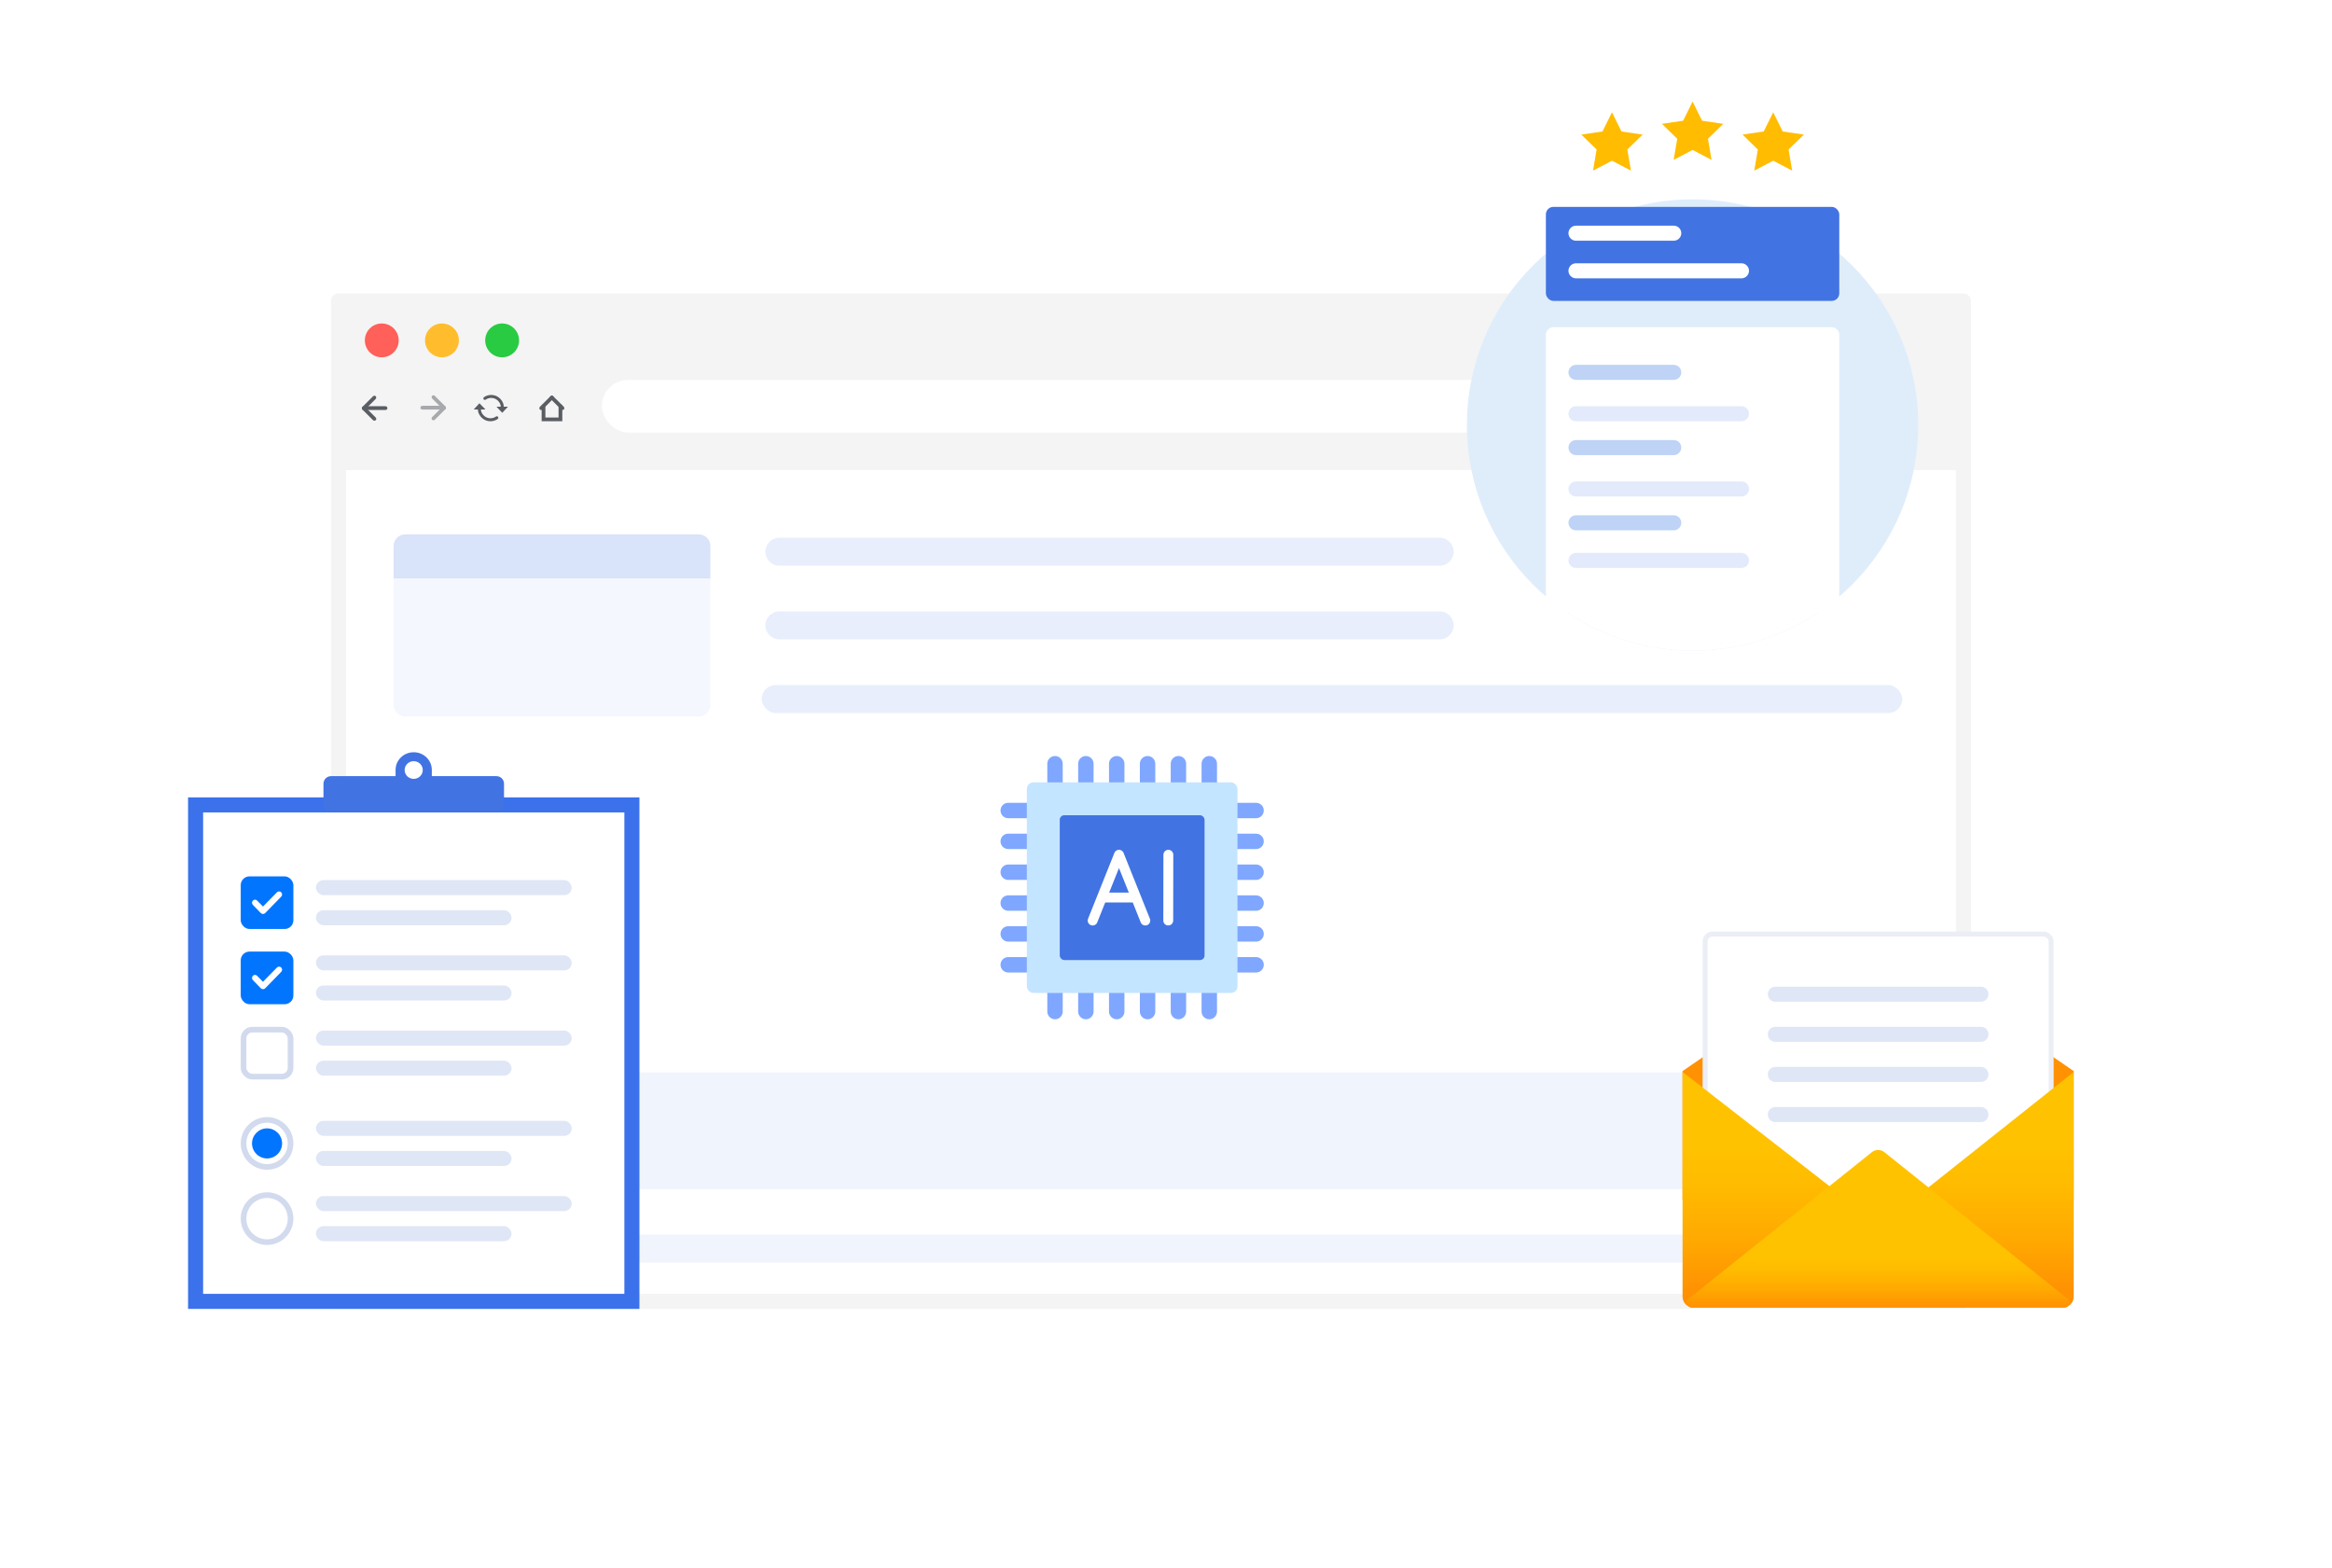<?xml version="1.0" encoding="UTF-8"?>
<svg width="620px" height="417px" viewBox="0 0 620 417" version="1.1" xmlns="http://www.w3.org/2000/svg" xmlns:xlink="http://www.w3.org/1999/xlink">
    <title>编组 41@3x</title>
    <defs>
        <rect id="path-1" x="12.338" y="76.955" width="129" height="71.675" rx="3.095"></rect>
        <mask id="mask-2" maskContentUnits="userSpaceOnUse" maskUnits="objectBoundingBox" x="0" y="0" width="129" height="71.675" fill="white">
            <use xlink:href="#path-1"></use>
        </mask>
        <rect id="path-3" x="270.338" y="76.955" width="143" height="71.675" rx="3.095"></rect>
        <mask id="mask-4" maskContentUnits="userSpaceOnUse" maskUnits="objectBoundingBox" x="0" y="0" width="143" height="71.675" fill="white">
            <use xlink:href="#path-3"></use>
        </mask>
        <filter x="-26.1%" y="-30.4%" width="152.1%" height="160.8%" filterUnits="objectBoundingBox" id="filter-5">
            <feOffset dx="0" dy="0" in="SourceAlpha" result="shadowOffsetOuter1"></feOffset>
            <feGaussianBlur stdDeviation="9.5" in="shadowOffsetOuter1" result="shadowBlurOuter1"></feGaussianBlur>
            <feColorMatrix values="0 0 0 0 0   0 0 0 0 0.047   0 0 0 0 0.148  0 0 0 0.082 0" type="matrix" in="shadowBlurOuter1" result="shadowMatrixOuter1"></feColorMatrix>
            <feMerge>
                <feMergeNode in="shadowMatrixOuter1"></feMergeNode>
                <feMergeNode in="SourceGraphic"></feMergeNode>
            </feMerge>
        </filter>
        <linearGradient x1="50.002%" y1="31.801%" x2="50.002%" y2="93.176%" id="linearGradient-6">
            <stop stop-color="#FFC200" offset="0%"></stop>
            <stop stop-color="#FFBB00" offset="26.8%"></stop>
            <stop stop-color="#FFA801" offset="65.9%"></stop>
            <stop stop-color="#FF9102" offset="100%"></stop>
        </linearGradient>
        <linearGradient x1="50.002%" y1="67.969%" x2="50.002%" y2="99.911%" id="linearGradient-7">
            <stop stop-color="#FFC200" offset="0%"></stop>
            <stop stop-color="#FFBB00" offset="26.8%"></stop>
            <stop stop-color="#FFA801" offset="65.9%"></stop>
            <stop stop-color="#FF9102" offset="100%"></stop>
        </linearGradient>
        <filter x="-30.4%" y="-25.0%" width="160.8%" height="150.0%" filterUnits="objectBoundingBox" id="filter-8">
            <feOffset dx="0" dy="0" in="SourceAlpha" result="shadowOffsetOuter1"></feOffset>
            <feGaussianBlur stdDeviation="9.5" in="shadowOffsetOuter1" result="shadowBlurOuter1"></feGaussianBlur>
            <feColorMatrix values="0 0 0 0 0   0 0 0 0 0.047   0 0 0 0 0.148  0 0 0 0.082 0" type="matrix" in="shadowBlurOuter1" result="shadowMatrixOuter1"></feColorMatrix>
            <feMerge>
                <feMergeNode in="shadowMatrixOuter1"></feMergeNode>
                <feMergeNode in="SourceGraphic"></feMergeNode>
            </feMerge>
        </filter>
    </defs>
    <g id="Landing" stroke="none" stroke-width="1" fill="none" fill-rule="evenodd">
        <g id="AI-landing" transform="translate(-180, -1226)">
            <g id="编组-41" transform="translate(180, 1243)">
                <rect id="矩形" x="0" y="0" width="620" height="400"></rect>
                <g id="编组-33" transform="translate(88, 61)">
                    <path d="M2,0 L434,0 C435.105,-2.02906125e-16 436,0.895 436,2 L436,268 C436,269.105 435.105,270 434,270 L2,270 C0.895,270 1.3527075e-16,269.105 0,268 L0,2 C-1.3527075e-16,0.895 0.895,2.02906125e-16 2,0 Z" id="Rectangle-7" fill="#F4F4F4"></path>
                    <polygon id="Rectangle-7" fill="#FFFFFF" points="4 47 432 47 432 266 4 266"></polygon>
                    <g id="编组-50" opacity="0.4" transform="translate(4, 47)">
                        <rect id="Rectangle" fill="#FFFFFF" x="0" y="0" width="428" height="219" rx="2.912"></rect>
                        <g id="Group" transform="translate(12.647, 17.071)">
                            <path d="M3.095,0 L81.118,0 C82.827,-3.13974435e-16 84.213,1.386 84.213,3.095 L84.213,11.791 L84.213,11.791 L0,11.791 L0,3.095 C2.3477292e-16,1.386 1.386,-5.74203985e-16 3.095,0 Z" id="Rectangle-3" fill="#A0B9F1"></path>
                            <path d="M0,11.791 L84.213,11.791 L84.213,45.309 C84.213,47.019 82.827,48.404 81.118,48.404 L3.095,48.404 C1.386,48.404 -6.7886213e-16,47.019 0,45.309 L0,11.791 L0,11.791 Z" id="Rectangle-3-Copy" fill="#E3EBFD"></path>
                        </g>
                        <path d="M115.206,17.963 L290.76,17.963 C292.816,17.963 294.483,19.63 294.483,21.686 C294.483,23.743 292.816,25.41 290.76,25.41 L115.206,25.41 C113.15,25.41 111.483,23.743 111.483,21.686 C111.483,19.63 113.15,17.963 115.206,17.963 Z" id="Rectangle-4" fill="#4173E3" opacity="0.3"></path>
                        <path d="M115.206,37.549 L290.76,37.549 C292.816,37.549 294.483,39.216 294.483,41.273 C294.483,43.329 292.816,44.996 290.76,44.996 L115.206,44.996 C113.15,44.996 111.483,43.329 111.483,41.273 C111.483,39.216 113.15,37.549 115.206,37.549 Z" id="Rectangle-4-Copy" fill="#4173E3" opacity="0.3"></path>
                        <rect id="Rectangle-4-Copy-2" fill="#4173E3" opacity="0.3" x="110.483" y="57.136" width="303.269" height="7.447" rx="3.723"></rect>
                        <g id="Group-2" transform="translate(12.647, 202.31)">
                            <ellipse id="Oval-2" fill="#A0B9F1" cx="4.644" cy="4.654" rx="4.644" ry="4.654"></ellipse>
                            <rect id="Rectangle-5" fill="#4173E3" opacity="0.2" x="18.576" y="0.931" width="383.912" height="7.447" rx="3.723"></rect>
                        </g>
                        <rect id="Rectangle-6" fill="#4173E3" opacity="0.2" x="12.338" y="160.111" width="402.488" height="31.028" rx="3.095"></rect>
                        <use id="Rectangle-6-Copy-2" stroke="#FFA034" mask="url(#mask-2)" stroke-width="1.857" fill="#FFF7E3" stroke-dasharray="2.476,1.857" xlink:href="#path-1"></use>
                        <use id="Rectangle-6-Copy-2备份" stroke="#FFA034" mask="url(#mask-4)" stroke-width="1.857" fill="#FFF7E3" stroke-dasharray="2.476,1.857" xlink:href="#path-3"></use>
                    </g>
                    <g id="分组-31" transform="translate(8, 26)">
                        <g id="分组-30" transform="translate(47, 0)">
                            <g id="分组-28" transform="translate(3.715, 4.52) rotate(-225) translate(-3.715, -4.52) translate(1.215, 2.02)" fill="#5A5E63">
                                <rect id="矩形" x="0" y="0" width="1" height="5" rx="0.5"></rect>
                                <rect id="矩形" transform="translate(2.5, 4.5) rotate(-270) translate(-2.5, -4.5) " x="2" y="2" width="1" height="5" rx="0.5"></rect>
                            </g>
                            <polyline id="路径" stroke="#5A5E63" stroke-linecap="round" points="6 4 6 7.5 1.5 7.5 1.5 4 1.5 4"></polyline>
                        </g>
                        <path d="M38.993,4.199 L37.565,5.716 C37.557,5.727 37.544,5.735 37.529,5.735 C37.514,5.735 37.501,5.727 37.493,5.716 L36.053,4.199 C36.044,4.187 36.043,4.17 36.051,4.156 C36.059,4.142 36.074,4.134 36.089,4.134 L37.128,4.134 C37.128,3.541 36.919,3.178 36.572,2.747 C36.562,2.735 36.552,2.722 36.542,2.709 C36.494,2.652 36.443,2.596 36.39,2.544 C36.387,2.541 36.385,2.538 36.382,2.535 C36.211,2.366 36.017,2.221 35.804,2.105 C35.801,2.104 35.799,2.102 35.796,2.101 C35.733,2.067 35.668,2.037 35.602,2.008 C35.59,2.003 35.577,1.997 35.564,1.992 C35.508,1.968 35.45,1.948 35.393,1.929 C35.369,1.921 35.345,1.913 35.321,1.905 C35.27,1.89 35.219,1.878 35.168,1.866 C35.136,1.859 35.104,1.85 35.071,1.844 C35.019,1.834 34.965,1.827 34.911,1.82 C34.883,1.817 34.855,1.812 34.827,1.809 C34.758,1.803 34.689,1.8 34.619,1.799 C34.091,1.792 33.574,1.946 33.132,2.253 C32.951,2.38 32.701,2.336 32.573,2.156 C32.447,1.975 32.491,1.728 32.672,1.601 C33.24,1.206 33.903,1 34.582,1 C34.693,1 34.804,1.007 34.916,1.018 C34.938,1.021 34.96,1.024 34.983,1.027 C35.045,1.034 35.107,1.04 35.169,1.051 C35.187,1.054 35.205,1.06 35.223,1.063 C35.268,1.072 35.311,1.083 35.354,1.093 C35.42,1.108 35.485,1.124 35.549,1.143 C35.584,1.153 35.618,1.165 35.653,1.177 C35.726,1.201 35.798,1.227 35.869,1.256 C35.89,1.264 35.91,1.274 35.93,1.283 C36.013,1.319 36.094,1.357 36.173,1.399 C36.181,1.403 36.188,1.408 36.195,1.412 C36.47,1.561 36.723,1.749 36.946,1.971 C36.953,1.977 36.959,1.983 36.965,1.99 C37.031,2.057 37.096,2.126 37.157,2.2 C37.173,2.219 37.188,2.239 37.203,2.258 C37.245,2.31 37.287,2.361 37.326,2.415 C37.331,2.423 37.334,2.431 37.339,2.438 C37.711,2.973 37.93,3.437 37.93,4.134 L38.957,4.134 C38.972,4.134 38.987,4.142 38.995,4.157 C39.002,4.171 39.001,4.187 38.993,4.199 Z M33.012,4.844 C33.004,4.858 32.989,4.866 32.974,4.866 L31.866,4.866 C31.866,5.459 32.075,5.822 32.422,6.253 C32.432,6.265 32.442,6.279 32.452,6.291 C32.5,6.348 32.551,6.404 32.604,6.456 C32.606,6.459 32.609,6.462 32.612,6.465 C32.783,6.634 32.977,6.779 33.189,6.895 C33.193,6.896 33.195,6.898 33.198,6.899 C33.261,6.933 33.326,6.963 33.392,6.992 C33.404,6.997 33.416,7.003 33.429,7.008 C33.486,7.032 33.543,7.052 33.601,7.071 C33.625,7.079 33.649,7.087 33.673,7.095 C33.723,7.11 33.775,7.122 33.826,7.134 C33.858,7.141 33.89,7.15 33.922,7.156 C33.975,7.166 34.029,7.173 34.083,7.18 C34.111,7.183 34.139,7.188 34.167,7.191 C34.235,7.197 34.305,7.2 34.375,7.201 C34.903,7.208 35.42,7.054 35.862,6.747 C36.043,6.62 36.293,6.664 36.42,6.845 C36.547,7.025 36.503,7.272 36.322,7.399 C35.753,7.794 35.091,8 34.411,8 C34.3,8 34.189,7.993 34.078,7.982 C34.055,7.979 34.033,7.976 34.011,7.973 C33.949,7.966 33.887,7.96 33.824,7.949 C33.806,7.946 33.789,7.94 33.771,7.937 C33.726,7.928 33.683,7.917 33.639,7.907 C33.574,7.892 33.508,7.876 33.445,7.857 C33.41,7.847 33.375,7.835 33.341,7.823 C33.268,7.799 33.195,7.773 33.125,7.744 C33.104,7.736 33.084,7.726 33.063,7.717 C32.981,7.681 32.899,7.643 32.82,7.601 C32.812,7.597 32.805,7.592 32.798,7.588 C32.523,7.439 32.271,7.251 32.047,7.029 C32.041,7.024 32.035,7.017 32.029,7.01 C31.962,6.943 31.897,6.874 31.836,6.8 C31.821,6.781 31.806,6.761 31.791,6.742 C31.749,6.69 31.706,6.639 31.668,6.585 C31.663,6.577 31.66,6.569 31.655,6.562 C31.283,6.027 31.063,5.563 31.063,4.866 L30.043,4.866 C30.028,4.866 30.013,4.858 30.005,4.844 C29.997,4.83 29.999,4.813 30.007,4.801 L31.429,3.257 C31.436,3.245 31.45,3.238 31.465,3.238 C31.479,3.238 31.492,3.245 31.5,3.257 L33.01,4.801 C33.018,4.813 33.02,4.83 33.012,4.844 Z" id="形状" fill="#5A5E63" fill-rule="nonzero"></path>
                        <g id="分组-29" transform="translate(4.243, 4.536) rotate(-315) translate(-4.243, -4.536) translate(1.243, 1.536)" fill="#5A5E63">
                            <rect id="矩形" x="3.63797881e-12" y="1" width="1" height="5" rx="0.5"></rect>
                            <rect id="矩形" transform="translate(2.5, 5.5) rotate(-270) translate(-2.5, -5.5) " x="2" y="3" width="1" height="5" rx="0.5"></rect>
                            <rect id="矩形" transform="translate(2.803, 3.146) rotate(315) translate(-2.803, -3.146) " x="-0.197" y="2.646" width="6" height="1" rx="0.5"></rect>
                        </g>
                        <g id="分组-29" opacity="0.5" transform="translate(18.534, 4.424) scale(-1, 1) rotate(-315) translate(-18.534, -4.424) translate(15.534, 1.424)" fill="#5A5E63">
                            <rect id="矩形" x="3.63797881e-12" y="1" width="1" height="5" rx="0.5"></rect>
                            <rect id="矩形" transform="translate(2.5, 5.5) rotate(-270) translate(-2.5, -5.5) " x="2" y="3" width="1" height="5" rx="0.5"></rect>
                            <rect id="矩形" transform="translate(2.803, 3.146) rotate(315) translate(-2.803, -3.146) " x="-0.197" y="2.646" width="6" height="1" rx="0.5"></rect>
                        </g>
                    </g>
                    <circle id="Oval" fill="#FF6059" cx="13.5" cy="12.5" r="4.5"></circle>
                    <circle id="Oval-Copy" fill="#FFBD2E" cx="29.5" cy="12.5" r="4.5"></circle>
                    <circle id="Oval-Copy-2" fill="#29CB42" cx="45.5" cy="12.5" r="4.5"></circle>
                    <rect id="Rectangle-2-Copy-2" fill="#FFFFFF" x="72" y="23" width="316" height="14" rx="7"></rect>
                </g>
                <g id="编组-49" transform="translate(50, 183)">
                    <path d="M118,14 L118,146 L2,146 L2,14 L118,14 Z" id="矩形" stroke="#3B71EB" stroke-width="4" fill="#FFFFFF" transform="translate(60, 80) scale(1, -1) translate(-60, -80) "></path>
                    <path d="M59.988,0 C62.653,0 64.807,2.105 64.807,4.707 L64.807,4.707 L64.807,6.359 L82,6.359 C83.105,6.359 84,7.255 84,8.359 L84,8.359 L84,14 C84,15.105 83.105,16 82,16 L82,16 L38,16 C36.895,16 36,15.105 36,14 L36,14 L36,8.359 C36,7.255 36.895,6.359 38,6.359 L38,6.359 L55.169,6.359 L55.169,4.707 C55.169,2.105 57.324,0 59.988,0 Z M59.988,2.376 C58.658,2.376 57.579,3.43 57.579,4.73 C57.579,6.03 58.658,7.083 59.988,7.083 C61.319,7.083 62.398,6.03 62.398,4.73 C62.398,3.43 61.319,2.376 59.988,2.376 Z" id="形状结合" fill="#4173E3"></path>
                </g>
                <g id="email-verify" transform="translate(430, 220)" filter="url(#filter-5)">
                    <rect id="矩形" x="0" y="0" width="140" height="120"></rect>
                    <g id="编组-7" transform="translate(16, 12)">
                        <polygon id="路径" fill="#FF9102" fill-rule="nonzero" points="53.333 0 1.333 35.776 1.333 70 105.333 70 105.333 35.776"></polygon>
                        <rect id="矩形" stroke="#EBEEF5" stroke-width="1.333" fill="#FFFFFF" x="7.333" y="-0.667" width="92" height="80" rx="2"></rect>
                        <g id="编组-4" transform="translate(24, 13.333)" fill="#DFE6F6">
                            <path d="M2,0 L56.667,0 C57.771,-2.02906125e-16 58.667,0.895 58.667,2 C58.667,3.105 57.771,4 56.667,4 L2,4 C0.895,4 1.3527075e-16,3.105 0,2 C-1.3527075e-16,0.895 0.895,2.02906125e-16 2,0 Z" id="矩形"></path>
                            <path d="M2,10.667 L56.667,10.667 C57.771,10.667 58.667,11.562 58.667,12.667 C58.667,13.771 57.771,14.667 56.667,14.667 L2,14.667 C0.895,14.667 1.3527075e-16,13.771 0,12.667 C-1.3527075e-16,11.562 0.895,10.667 2,10.667 Z" id="矩形备份"></path>
                            <path d="M2,21.333 L56.667,21.333 C57.771,21.333 58.667,22.229 58.667,23.333 C58.667,24.438 57.771,25.333 56.667,25.333 L2,25.333 C0.895,25.333 1.3527075e-16,24.438 0,23.333 C-1.3527075e-16,22.229 0.895,21.333 2,21.333 Z" id="矩形备份-2"></path>
                            <path d="M2,32 L56.667,32 C57.771,32 58.667,32.895 58.667,34 C58.667,35.105 57.771,36 56.667,36 L2,36 C0.895,36 1.3527075e-16,35.105 0,34 C-1.3527075e-16,32.895 0.895,32 2,32 Z" id="矩形备份-3"></path>
                        </g>
                        <path d="M105.333,36 L105.333,95.758 C105.333,97.364 104.031,98.667 102.424,98.667 L4.242,98.667 C2.636,98.667 1.333,97.364 1.333,95.758 L1.333,36 L1.333,36 L53.905,76.862 L105.333,36 Z" id="路径" fill="url(#linearGradient-6)" fill-rule="nonzero"></path>
                        <path d="M103.699,96.292 L54.999,57.333 C54.025,56.554 52.641,56.554 51.667,57.333 L2.968,96.292 C2.393,96.752 2.3,97.591 2.76,98.166 C3.013,98.483 3.396,98.667 3.801,98.667 L102.866,98.667 C103.602,98.667 104.199,98.07 104.199,97.333 C104.199,96.928 104.015,96.545 103.699,96.292 Z" id="路径" fill="url(#linearGradient-7)" fill-rule="nonzero"></path>
                    </g>
                </g>
                <g id="编组-39" transform="translate(64, 236)">
                    <rect id="矩形" fill="#0275FF" x="0" y="0" width="14" height="14" rx="2.333"></rect>
                    <path d="M10.76,5.397 L6.496,9.771 C6.176,10.076 5.679,10.076 5.358,9.771 L3.227,7.575 C2.922,7.258 2.925,6.749 3.232,6.434 C3.54,6.12 4.038,6.117 4.349,6.429 L5.919,8.034 L9.638,4.233 C9.95,3.922 10.448,3.922 10.76,4.233 C10.913,4.386 11,4.596 11,4.815 C11,5.034 10.913,5.244 10.76,5.397 L10.76,5.397 Z" id="路径备份" fill="#FFFFFF" fill-rule="nonzero"></path>
                    <rect id="矩形备份-24" fill="#DFE6F6" x="20" y="1" width="68" height="4" rx="2"></rect>
                    <rect id="矩形备份-25" fill="#DFE6F6" x="20" y="9" width="52" height="4" rx="2"></rect>
                </g>
                <g id="编组-40" transform="translate(64, 256)">
                    <rect id="矩形" fill="#DFE6F6" x="20" y="1" width="68" height="4" rx="2"></rect>
                    <rect id="矩形备份-21" fill="#DFE6F6" x="20" y="9" width="52" height="4" rx="2"></rect>
                    <rect id="矩形备份-3" stroke="#D2DAEE" stroke-width="1.5" x="0.75" y="0.75" width="12.5" height="12.5" rx="2.333"></rect>
                </g>
                <g id="编组-40备份" transform="translate(64, 216)">
                    <rect id="矩形" fill="#DFE6F6" x="20" y="1" width="68" height="4" rx="2"></rect>
                    <rect id="矩形备份-21" fill="#DFE6F6" x="20" y="9" width="52" height="4" rx="2"></rect>
                    <rect id="矩形备份-3" fill="#0275FF" x="0" y="0" width="14" height="14" rx="2.333"></rect>
                    <path d="M10.76,5.397 L6.496,9.771 C6.176,10.076 5.679,10.076 5.358,9.771 L3.227,7.575 C2.922,7.258 2.925,6.749 3.232,6.434 C3.54,6.12 4.038,6.117 4.349,6.429 L5.919,8.034 L9.638,4.233 C9.95,3.922 10.448,3.922 10.76,4.233 C10.913,4.386 11,4.596 11,4.815 C11,5.034 10.913,5.244 10.76,5.397 L10.76,5.397 Z" id="路径备份" fill="#FFFFFF" fill-rule="nonzero"></path>
                </g>
                <g id="编组-37" transform="translate(64, 280)">
                    <rect id="矩形备份-28" fill="#DFE6F6" x="20" y="1" width="68" height="4" rx="2"></rect>
                    <rect id="矩形备份-29" fill="#DFE6F6" x="20" y="9" width="52" height="4" rx="2"></rect>
                    <g id="编组备份-3" stroke="#D2DAEE" stroke-width="1.5">
                        <circle id="椭圆形备份" cx="7" cy="7" r="6.25"></circle>
                    </g>
                </g>
                <g id="编组-36" transform="translate(64, 300)">
                    <rect id="矩形备份-30" fill="#DFE6F6" x="20" y="1" width="68" height="4" rx="2"></rect>
                    <rect id="矩形备份-31" fill="#DFE6F6" x="20" y="9" width="52" height="4" rx="2"></rect>
                    <g id="编组备份-4" stroke="#D2DAEE" stroke-width="1.5">
                        <circle id="椭圆形备份" cx="7" cy="7" r="6.25"></circle>
                    </g>
                </g>
                <g id="编组-2" filter="url(#filter-8)" transform="translate(390, 10)">
                    <path d="M0,86 C0,119.137 26.863,146 60,146 C93.137,146 120,119.137 120,86 C120,52.863 93.137,26 60,26 C26.863,26 0,52.863 0,86 L0,86 Z" id="路径" fill="#DFEDFB" fill-rule="nonzero"></path>
                    <rect id="矩形" fill="#4173E3" fill-rule="nonzero" x="21" y="28" width="78" height="25" rx="2"></rect>
                    <g id="编组-32" transform="translate(30, 0)" fill="#FFBC00">
                        <polygon id="星形备份" points="8.571 15.722 3.533 18.363 4.488 12.755 0.42 8.78 6.048 7.955 8.571 2.857 11.095 7.955 16.723 8.78 12.655 12.755 13.61 18.363"></polygon>
                        <polygon id="星形备份-2" points="30.004 12.865 24.966 15.506 25.921 9.898 21.852 5.923 27.481 5.098 30.004 0 32.528 5.098 38.156 5.923 34.088 9.898 35.042 15.506"></polygon>
                        <polygon id="星形备份-3" points="51.437 15.722 46.399 18.363 47.354 12.755 43.285 8.78 48.913 7.955 51.437 2.857 53.961 7.955 59.589 8.78 55.521 12.755 56.475 18.363"></polygon>
                    </g>
                    <path d="M55,33 L29,33 C27.9,33 27,33.9 27,35 C27,36.1 27.9,37 29,37 L55,37 C56.1,37 57,36.1 57,35 C57,33.9 56.1,33 55,33 Z" id="路径" fill="#FFFFFF" fill-rule="nonzero"></path>
                    <path d="M73,43 L29,43 C27.9,43 27,43.9 27,45 C27,46.1 27.9,47 29,47 L73,47 C74.1,47 75,46.1 75,45 C75,43.9 74.1,43 73,43 Z" id="路径" fill="#FFFFFF" fill-rule="nonzero"></path>
                    <path d="M97,60 C98.105,60 99,60.895 99,62 L99,134 C99,135.105 98.105,136 97,136 L93.152,136.001 C83.654,142.314 72.257,146 60,146 C47.743,146 36.346,142.314 26.848,136.001 L23,136 C21.895,136 21,135.105 21,134 L21,62 C21,60.895 21.895,60 23,60 L97,60 Z" id="形状结合" fill="#FFFFFF" fill-rule="nonzero"></path>
                    <path d="M55,90 L29,90 C27.9,90 27,90.9 27,92 C27,93.1 27.9,94 29,94 L55,94 C56.1,94 57,93.1 57,92 C57,90.9 56.1,90 55,90 L55,90 Z" id="路径" fill="#BED3F5" fill-rule="nonzero"></path>
                    <path d="M73,101 L29,101 C27.9,101 27,101.9 27,103 C27,104.1 27.9,105 29,105 L73,105 C74.1,105 75,104.1 75,103 C75,101.9 74.1,101 73,101 Z" id="路径" fill="#E2EAFC" fill-rule="nonzero"></path>
                    <path d="M55,70 L29,70 C27.9,70 27,70.9 27,72 C27,73.1 27.9,74 29,74 L55,74 C56.1,74 57,73.1 57,72 C57,70.9 56.1,70 55,70 Z" id="路径" fill="#BED3F5" fill-rule="nonzero"></path>
                    <path d="M73,81 L29,81 C27.9,81 27,81.9 27,83 C27,84.1 27.9,85 29,85 L73,85 C74.1,85 75,84.1 75,83 C75,81.9 74.1,81 73,81 Z" id="路径" fill="#E2EAFC" fill-rule="nonzero"></path>
                    <path d="M55,110 L29,110 C27.9,110 27,110.9 27,112 C27,113.1 27.9,114 29,114 L55,114 C56.1,114 57,113.1 57,112 C57,110.9 56.1,110 55,110 Z" id="路径" fill="#BED3F5" fill-rule="nonzero"></path>
                    <path d="M73,120 L29,120 C27.9,120 27,120.9 27,122 C27,123.1 27.9,124 29,124 L73,124 C74.1,124 75,123.1 75,122 C75,120.9 74.1,120 73,120 Z" id="路径" fill="#E2EAFC" fill-rule="nonzero"></path>
                </g>
                <circle id="椭圆形备份" fill="#0275FF" cx="71" cy="287" r="4"></circle>
                <g id="编组-13" transform="translate(266, 184)">
                    <path d="M53.457,11.074 L57.559,11.074 L57.559,2.051 C57.559,0.918 56.64,0 55.508,0 C54.375,0 53.457,0.918 53.457,2.051 L53.457,11.074 Z M45.254,11.074 L49.355,11.074 L49.355,2.051 C49.355,0.918 48.437,0 47.305,0 C46.172,0 45.254,0.918 45.254,2.051 L45.254,11.074 Z M37.051,11.074 L41.152,11.074 L41.152,2.051 C41.152,0.918 40.234,0 39.102,0 C37.969,0 37.051,0.918 37.051,2.051 L37.051,11.074 Z" id="形状" fill="#80A7FF" fill-rule="nonzero"></path>
                    <path d="M28.848,11.074 L32.949,11.074 L32.949,2.051 C32.949,0.918 32.031,0 30.898,0 C29.766,0 28.848,0.918 28.848,2.051 L28.848,11.074 Z M20.645,11.074 L24.746,11.074 L24.746,2.051 C24.746,0.918 23.828,0 22.695,0 C21.563,0 20.645,0.918 20.645,2.051 L20.645,11.074 Z M12.441,11.074 L16.543,11.074 L16.543,2.051 C16.543,0.918 15.625,0 14.492,0 C13.36,0 12.441,0.918 12.441,2.051 L12.441,11.074 Z" id="形状" fill="#80A7FF" fill-rule="nonzero"></path>
                    <path d="M55.508,70 C56.64,70 57.559,69.082 57.559,67.949 L57.559,58.926 L53.457,58.926 L53.457,67.949 C53.457,69.082 54.375,70 55.508,70 Z M47.305,70 C48.437,70 49.355,69.082 49.355,67.949 L49.355,58.926 L45.254,58.926 L45.254,67.949 C45.254,69.082 46.172,70 47.305,70 Z M39.102,70 C40.234,70 41.152,69.082 41.152,67.949 L41.152,58.926 L37.051,58.926 L37.051,67.949 C37.051,69.082 37.969,70 39.102,70 Z" id="形状" fill="#80A7FF" fill-rule="nonzero"></path>
                    <g id="编组" transform="translate(0, 12.441)" fill="#80A7FF" fill-rule="nonzero">
                        <path d="M30.898,57.559 C32.031,57.559 32.949,56.64 32.949,55.508 L32.949,46.484 L28.848,46.484 L28.848,55.508 C28.848,56.64 29.766,57.559 30.898,57.559 Z M22.695,57.559 C23.828,57.559 24.746,56.64 24.746,55.508 L24.746,46.484 L20.645,46.484 L20.645,55.508 C20.645,56.64 21.563,57.559 22.695,57.559 Z M14.492,57.559 C15.625,57.559 16.543,56.64 16.543,55.508 L16.543,46.484 L12.441,46.484 L12.441,55.508 C12.441,56.64 13.36,57.559 14.492,57.559 Z M2.051,4.102 L11.074,4.102 L11.074,0 L2.051,0 C0.918,0 0,0.918 0,2.051 C0,3.183 0.918,4.102 2.051,4.102 Z M2.051,12.305 L11.074,12.305 L11.074,8.203 L2.051,8.203 C0.918,8.203 0,9.121 0,10.254 C0,11.386 0.918,12.305 2.051,12.305 Z M2.051,20.508 L11.074,20.508 L11.074,16.406 L2.051,16.406 C0.918,16.406 0,17.324 0,18.457 C0,19.59 0.918,20.508 2.051,20.508 Z M2.051,28.711 L11.074,28.711 L11.074,24.609 L2.051,24.609 C0.918,24.609 0,25.528 0,26.66 C0,27.793 0.918,28.711 2.051,28.711 Z M2.051,36.914 L11.074,36.914 L11.074,32.812 L2.051,32.812 C0.918,32.812 0,33.731 0,34.863 C0,35.996 0.918,36.914 2.051,36.914 Z M2.051,45.117 L11.074,45.117 L11.074,41.016 L2.051,41.016 C0.918,41.016 0,41.934 0,43.066 C0,44.199 0.918,45.117 2.051,45.117 Z" id="形状"></path>
                    </g>
                    <path d="M58.926,12.441 L58.926,16.543 L67.949,16.543 C69.082,16.543 70,15.625 70,14.492 C70,13.36 69.082,12.441 67.949,12.441 L58.926,12.441 Z M58.926,24.746 L67.949,24.746 C69.082,24.746 70,23.828 70,22.695 C70,21.563 69.082,20.645 67.949,20.645 L58.926,20.645 L58.926,24.746 Z M58.926,32.949 L67.949,32.949 C69.082,32.949 70,32.031 70,30.898 C70,29.766 69.082,28.848 67.949,28.848 L58.926,28.848 L58.926,32.949 Z M58.926,41.152 L67.949,41.152 C69.082,41.152 70,40.234 70,39.102 C70,37.969 69.082,37.051 67.949,37.051 L58.926,37.051 L58.926,41.152 Z M58.926,49.355 L67.949,49.355 C69.082,49.355 70,48.437 70,47.305 C70,46.172 69.082,45.254 67.949,45.254 L58.926,45.254 L58.926,49.355 Z M58.926,57.559 L67.949,57.559 C69.082,57.559 70,56.64 70,55.508 C70,54.375 69.082,53.457 67.949,53.457 L58.926,53.457 L58.926,57.559 Z" id="形状" fill="#80A7FF" fill-rule="nonzero"></path>
                    <rect id="矩形" fill="#C4E5FF" fill-rule="nonzero" x="7" y="7" width="56" height="56" rx="1.75"></rect>
                    <rect id="矩形" fill="#4173E3" fill-rule="nonzero" x="15.75" y="15.75" width="38.5" height="38.5" rx="1.203"></rect>
                    <g id="编组-15" transform="translate(24.5, 26.25)" stroke="#FFFFFF" stroke-width="2.625">
                        <g id="编组-14">
                            <polyline id="路径-2" stroke-linecap="round" stroke-linejoin="round" points="-1.98897322e-13 17.5 7 -4.3605744e-14 14 17.5"></polyline>
                            <line x1="1.75" y1="11.378" x2="12.25" y2="11.378" id="路径-3"></line>
                        </g>
                        <line x1="20.125" y1="0" x2="20.098" y2="17.5" id="路径-5" stroke-linecap="round" stroke-linejoin="round"></line>
                    </g>
                </g>
            </g>
        </g>
    </g>
</svg>